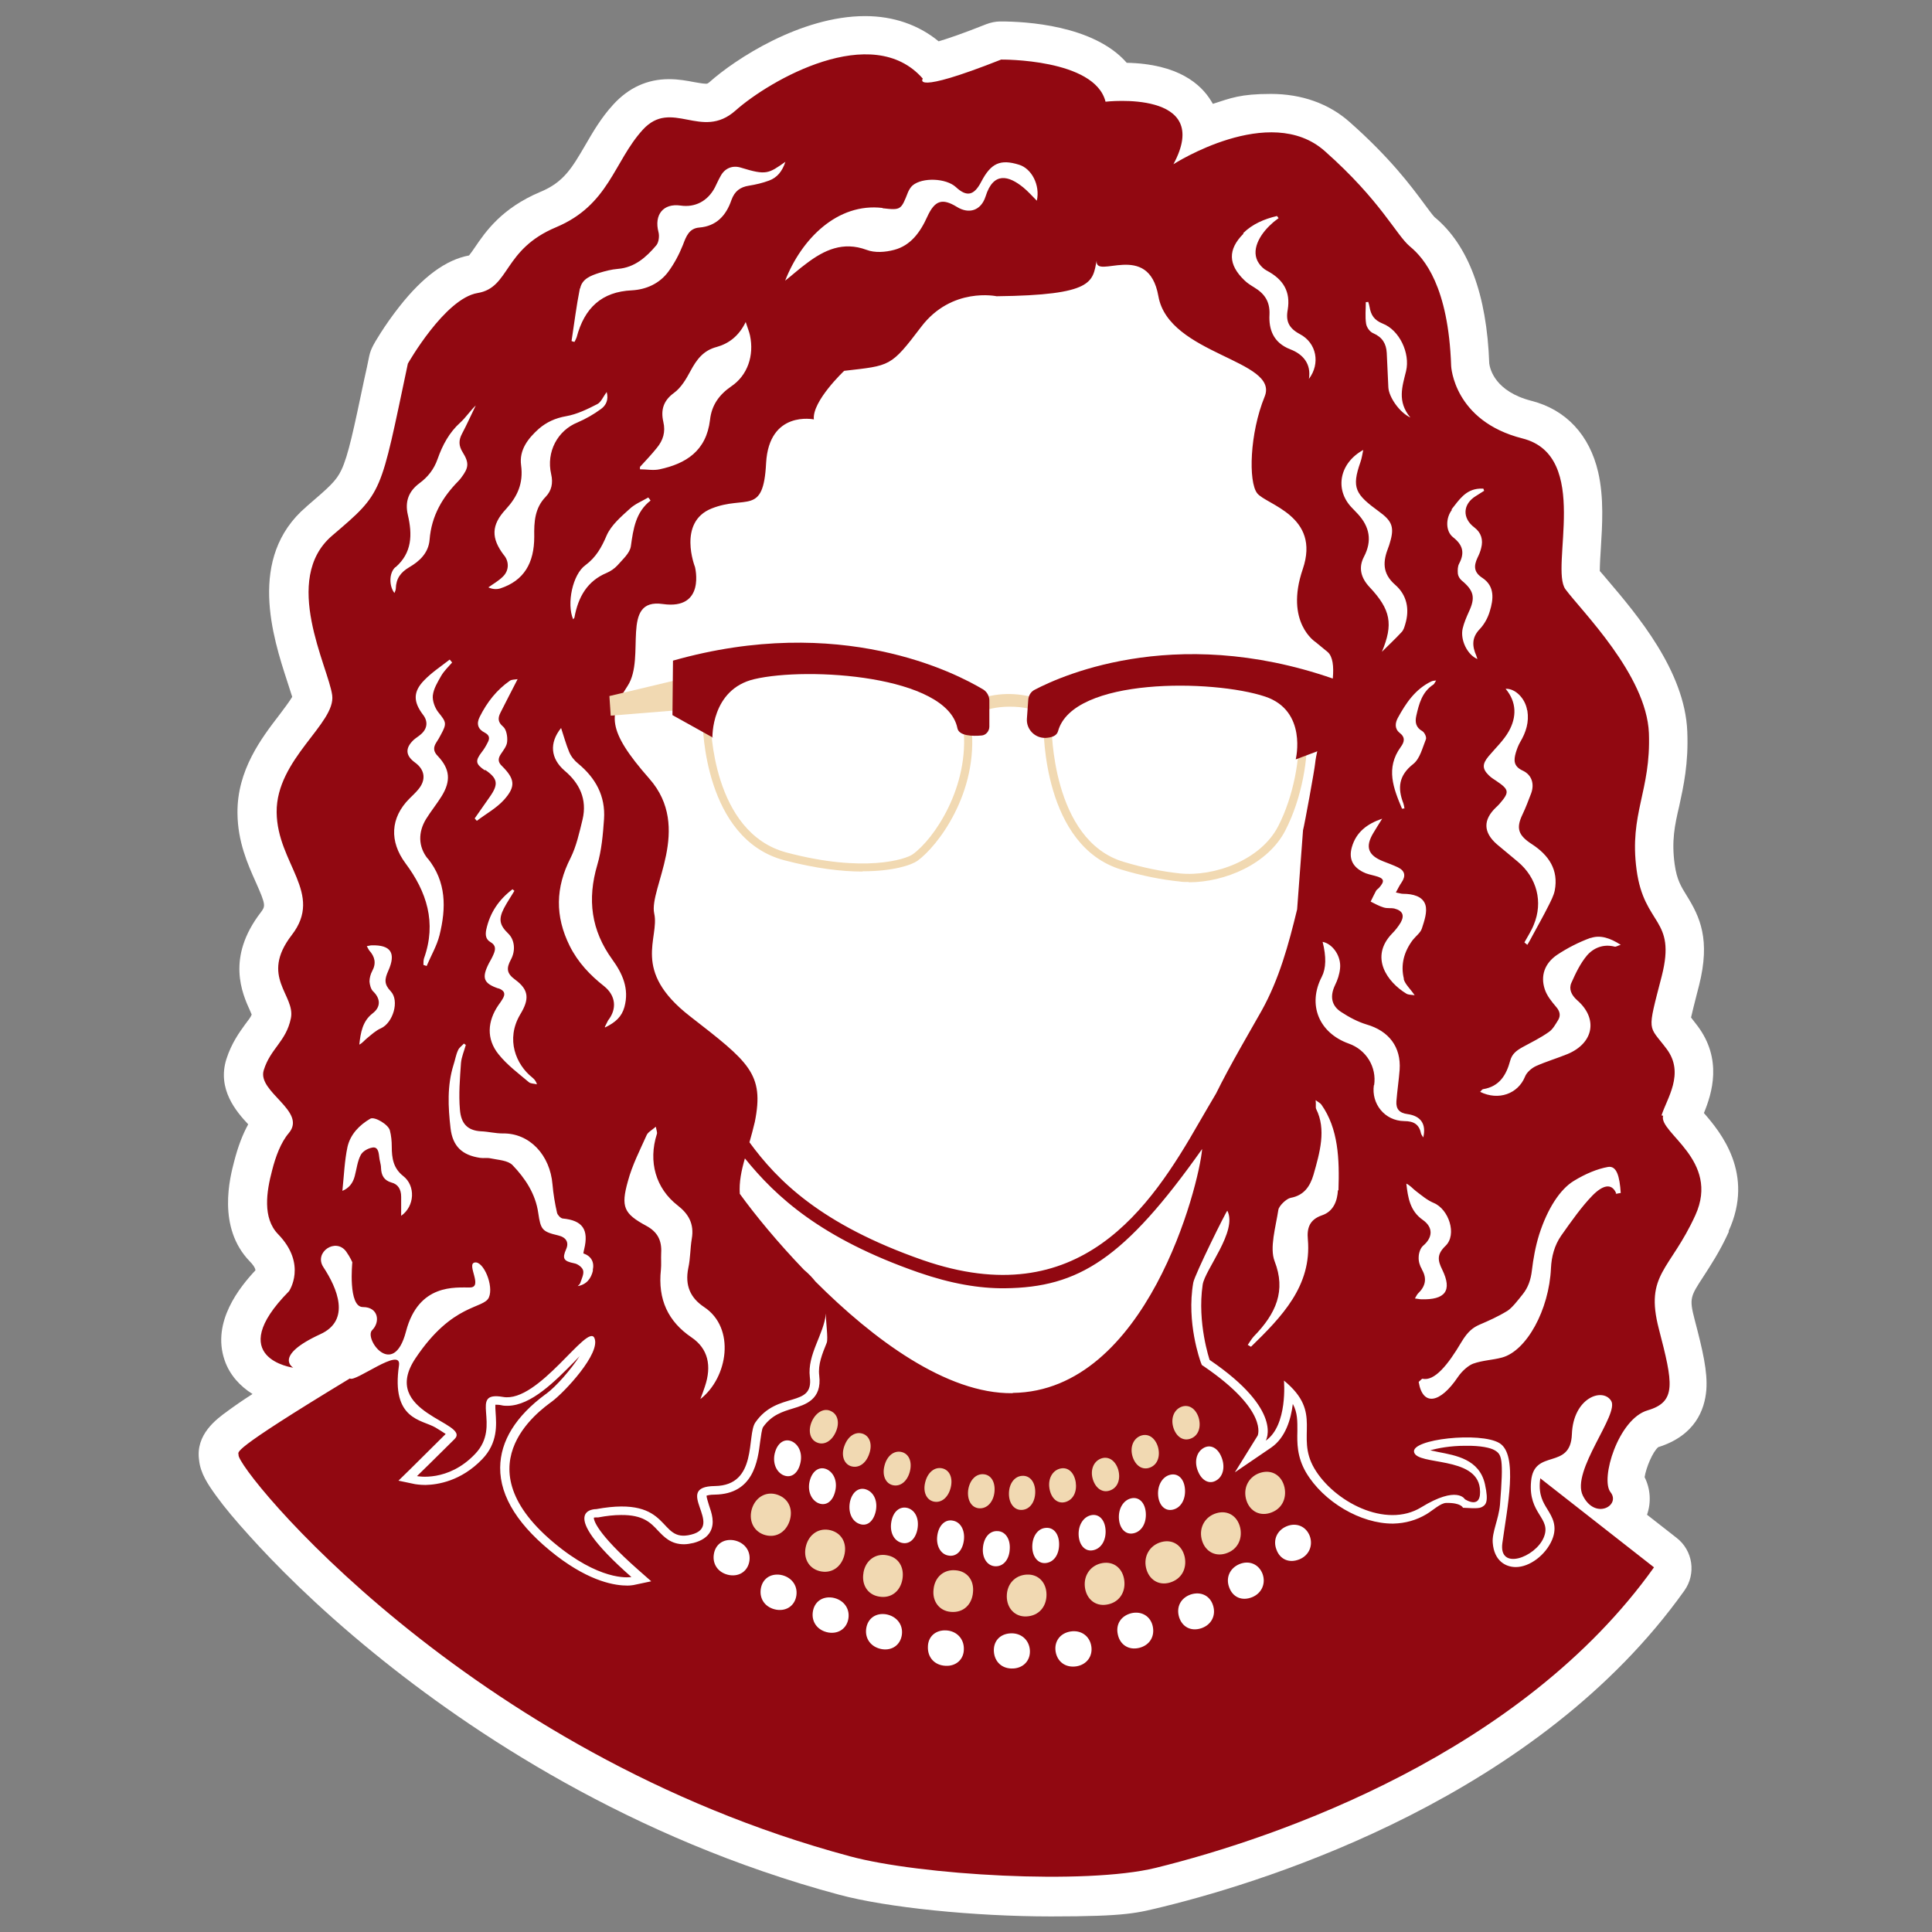 <svg viewBox="0 0 720 720" xmlns:xlink="http://www.w3.org/1999/xlink" version="1.1" xmlns="http://www.w3.org/2000/svg">
  <rect x="0" y="0" width="720" height="720" fill="#808080" stroke="none"/>
  <defs>
    <style>
      .cls-1 {
        fill: #910811;
      }

      .cls-2 {
        fill: #fff;
      }

      .cls-3 {
        fill: none;
      }

      .cls-4 {
        fill: #f1d9b2;
      }

      .cls-5 {
        clip-path: url(#clippath);
      }
    </style>
    <clipPath id="clippath">
      <rect height="720" width="720" class="cls-3"></rect>
    </clipPath>
  </defs>
  
  <g>
    <g id="Layer_1">
      <g class="cls-5">
        <path d="M644.2,458.8c9.8-21.4-3-36.9-9.2-44,3-7.3,7-20-2.4-32.5-.9-1.2-1.7-2.2-2.4-3.1.5-2.1,1.3-5.5,2.2-8.9l.8-3.1c4.3-17.1.3-25.5-4.6-33.4-2.1-3.4-3.7-5.9-4.5-11.7-1.2-8.7,0-14.5,1.7-21.7,1.6-7.4,3.5-15.9,3-27.8-.9-22.6-18.9-43.7-29.6-56.3-1.1-1.3-2.1-2.5-3-3.5,0-2.2.2-5.9.4-8.7.5-8.3,1.2-18.5-1-28.1-3.2-13.9-12-23.3-24.8-26.6-13.7-3.5-15.5-11.9-15.8-13.9-.9-25.8-7.8-44.2-20.4-54.6-.7-.7-2.4-3-3.8-4.9-5.1-6.9-12.8-17.2-27.7-30.4-7.8-7-18-10.6-29.5-10.6s-15,1.6-21.6,3.7c-.2-.3-.4-.7-.6-1-3.8-6.3-12.3-13.9-31.5-14.3-12.3-14.1-38-15.4-46.8-15.4h-.4c-1.7,0-3.5.4-5.1,1-8.8,3.5-14.4,5.4-17.8,6.4-7.4-6.1-16.8-9.4-27.4-9.4-24,0-48.5,16.1-58,24.6-.7.6-.9.6-1.3.6-1,0-2.7-.3-4.4-.6-2.6-.5-5.8-1.1-9.4-1.1-8.1,0-15,3.2-20.7,9.4-4.7,5.1-7.8,10.6-10.6,15.4-4.8,8.2-7.9,13.6-16.6,17.2-14.5,6.1-20.5,14.9-24.5,20.8-.7,1-1.5,2.2-2.1,2.9-8.6,1.6-17.2,7.9-26,19.1-5.6,7.1-9.5,13.9-9.6,14.2-.7,1.3-1.3,2.7-1.6,4.2-.6,3-1.2,5.8-1.8,8.4-3.9,18.5-6,28.7-8.6,34.1-1.9,4-4.4,6.2-12.9,13.5l-.2.2c-22.1,18.9-12.3,48.9-7.1,64.9.6,1.9,1.4,4.3,1.9,5.9-1,1.7-3.2,4.6-4.7,6.6-6.7,8.7-15.9,20.7-15.7,36.8.1,10.6,3.8,18.9,6.8,25.6,3.9,8.7,3.6,9,1.9,11.3-13,16.9-6.9,30.3-4,36.7.2.4.4.9.6,1.4-.4,1-1.1,1.9-2.4,3.6-2.1,2.9-5.1,7-7,12.9-3.6,11.3,3.7,19.7,8.1,24.4-2.1,3.8-3.8,8.3-5.2,13.7-1.6,6.1-6.5,24.7,5.8,37.4,1,1,2,2.3,2.1,3.3-5.8,6.2-16.4,19.2-11.5,33.5,1.9,5.6,5.9,9.8,10.4,12.6-3.9,2.5-6.9,4.6-9.2,6.3-4.3,3.1-12.1,8.8-10.7,18.4.5,4.8,3.2,8.9,6.4,13.3,3.1,4.3,7.4,9.4,12.4,14.9,9,10,24.4,25.8,46.4,43.7,36.3,29.6,95.8,69.2,173.3,90,17.8,4.8,50.3,8.1,79,8.1s32.1-1.3,42.1-3.7c40.2-9.9,139.5-41.3,193.9-117.7,4.5-6.3,3.2-15-2.9-19.7l-11-8.6c1.6-4.6,1.3-9.6-.9-14,.5-3.4,3-9.5,5.1-11.2,13.7-4.3,17.3-13.9,17.9-21.3.5-6.9-1.3-14.6-4.4-26.4-2-7.7-1.5-8.5,3.2-15.7,2.7-4.2,6.2-9.4,9.6-16.9" class="cls-2"></path>
        <path d="M619.2,415.7c1.9-6.2,8.8-15.6,1.9-24.8-6.9-9.2-7.4-5.5-1.8-27.2,5.5-21.7-6.6-18.5-9.4-39.6-2.8-21,5.4-29.2,4.6-50.9-.9-21.7-25.2-45.6-31.1-53.6-5.9-8,9.7-49.7-16-56.2-25.7-6.5-26.6-27-26.6-27-1-29.7-10.1-40.2-15.3-44.5-5.2-4.3-10.8-17-31.8-35.6-20.5-18.2-56.4,4.9-56.4,4.9,15.1-28-25.3-23.3-25.3-23.3-4-16.1-38.9-15.7-38.9-15.7-33.9,13.4-29.2,7.1-29.2,7.1-18.8-21.5-57.1.6-69.8,11.9-12.7,11.3-23.8-4.7-34.6,7.2s-12.5,28-32.3,36.3c-19.8,8.3-17.1,22.5-29.2,24.5-12.2,2-26,26.3-26,26.3-10.4,49.1-9.1,47.8-28.2,64.1-19.1,16.3-1.4,49,0,59.5,1.4,10.5-20.9,23.8-20.7,43.6.2,19.2,17.7,30.2,5.6,45.8-12,15.6,1.5,22.3-.3,31s-7.6,11.2-10.1,19.3c-2.6,8.1,16.3,15.3,9.3,23.5-2.9,3.4-4.9,8.7-6.2,13.9-2.1,7.9-3.6,17.7,2.2,23.7,11,11.3,4.1,21.3,4.1,21.3-24.7,25,1.6,28.5,1.6,28.5,0,0-7.7-4.3,10.1-12.5,11.4-5.2,6.3-17.1,1.1-25-3.6-5.5,4.6-11.1,8.5-5.8,1.5,2.1,2.3,4,2.3,4,0,0-1.7,16.8,4,16.7,5.7,0,6.5,5.5,3.4,8.6-3.2,3.1,7.9,18.5,12.6.5,4.7-18,18.6-16.3,23.8-16.4,5.1,0-1.4-8.7,1.8-9.3,3.2-.7,7.2,8.6,5.3,13s-13.5,2-27.3,22.6c-13.9,20.6,20.8,24,14.5,30.2-6.3,6.3-14,13.8-14,13.8,0,0,11.6,2.4,21.7-8.3,10.1-10.6-2.8-23.5,10.4-21.2,13.2,2.3,31.4-27.6,34-22,2.6,5.6-11.2,20.3-15.8,23.7-4.3,3.2-35.6,24.9,3.8,55.1,16.1,12.3,25.8,10.3,25.8,10.3-29.2-25.7-13.1-25.3-13.1-25.3,28.8-5.3,22.6,12.8,35.4,9.5,12.8-3.2-7.3-17.9,8.8-18.1s11.8-19,15.1-23.7c8.2-11.9,21.8-5.2,20.3-16.9-1-8.5,5.2-15.8,6-23.7-.1,2.9.9,9.3.3,10.9-1.7,4.2-3.3,8.1-2.8,12.2,1.1,9-5.2,10.9-9.8,12.3-3.9,1.2-7.9,2.4-11.1,6.9-.5.7-.8,3.4-1.1,5.4-.9,7.3-2.5,19.6-16.9,19.8-1.9,0-2.8.3-3.1.4,0,.7.6,2.4.9,3.5,1,2.9,2.3,6.6.5,9.9-1.1,2-3.2,3.4-6.2,4.2-1.3.3-2.5.5-3.6.5-4.9,0-7.4-2.7-9.7-5.1-2.7-2.9-5.5-5.9-13.8-5.8-2.5,0-5.3.3-8.5.9h-.4c0,0-.4,0-.4,0-.3,0-.6,0-.8.1,0,.9.9,5.6,16.4,19.3l5,4.4-6.6,1.4c-.2,0-1,.2-2.3.2-4.4,0-13.6-1.3-26.4-11.1-14-10.8-21.1-21.9-21-32.9.1-9.9,5.8-19.1,16.9-27.3l.3-.2c3.8-2.8,9.3-9.2,12.4-14-.7.7-1.3,1.4-1.9,2-7.2,7.3-16.1,16.4-24.9,16.5-.8,0-1.5,0-2.3-.2-.9-.2-1.6-.2-2.1-.2,0,0-.1,0-.2,0,0,.7,0,2,.1,2.9.3,4.5.9,11.3-5,17.4-7.9,8.2-16.6,9.5-21.1,9.6-2.3,0-3.7-.3-3.9-.3l-6.2-1.3,4.5-4.4,13.1-13c-1-.7-2.5-1.6-3.8-2.4-5.1-3-16.6-2.8-13.6-23.2,1-7.2-16.5,6.6-18.3,4.9-46.4,28.1-41.3,27.3-41.5,28.5-.8,5.2,84.7,111.2,227.9,149.6,25.9,7,87.8,10.7,113.9,4.3,46.3-11.4,136.5-43,185.7-112l-42.4-33.2c0,.3,0,.6-.1,1-.5,5.3,1.2,8,2.8,10.6,1.7,2.8,3.9,6.2,1.7,11.4-2.4,5.6-8.3,10.1-13.5,10.1-3.8,0-8.1-2.3-8.6-9.1-.3-3.9,2.2-8.7,2.7-14.1,1.4-17.5.7-18.8-2.1-20.4-1.4-.8-4.9-1.7-10.9-1.6-5.6,0-10.2.9-13,1.7,1,.2,2.1.4,2.9.6,6.7,1.3,15.4,2.7,17.5,12,1.5,6.8.3,7.8-1.3,8.6-1.4.7-5.4.2-6.9.2,0,0-.6-1.9-6.2-1.8-2.1,0-4.9,2.7-7.4,4.2-3.7,2.2-7.8,3.4-12.4,3.5-12.1.1-26-8.1-32.5-19.1-3.4-5.9-3.3-11-3.2-15.4,0-3.6.1-6.8-1.7-10.1-.7,5.7-2.7,12.6-8.1,16.3l-13.5,9.2,8.5-13.7s4.2-9.2-19.9-25.7l-.9-.6-.4-1c-.2-.6-5.4-14.8-2.8-29.7.5-2.9,12.5-27.1,12.7-26.8,3.9,7.6-8.4,22-9.2,27.6-2.1,14.2,2.6,28,2.6,28,27.8,18.9,20.9,30.1,20.9,30.1,8.3-5.7,6.8-22.4,6.8-22.4,14.9,12.2,4.1,20.4,11.3,32.7,7.2,12.3,26.6,22.7,39.9,14.5,13.4-8.2,16.2-3,16.2-3,0,0,6.5,4.4,5.6-4.1-1.4-12-23.2-8.4-24.5-13.4-1.3-4.9,24.7-7.7,31.8-3.4,7.1,4.3,2.9,24.1,1.1,37.2-1.5,10.5,12.3,5.4,15.4-2s-5.9-8.6-4.7-21c1.1-12.4,14.7-3.9,15.2-17.5s11.4-17.5,14.6-12.5c3.3,4.9-15.1,26.2-10.5,35.4,4.6,9.2,14.2,3.6,10.3-1.3-3.9-4.9,2.9-27.3,13.8-30.5,10.9-3.2,9.5-10,4.2-30.4s4.2-21.7,13.6-42.3c9.4-20.6-13.8-30.8-12-37.1M279.3,581.6c-.5,3.7-3.5,6-7.4,5.4-4.1-.7-6.4-3.9-5.9-7.6.5-3.8,3.5-6,7.4-5.4,3.9.7,6.4,3.8,5.9,7.6M479.5,568.8c3.6-1.5,7.2,0,8.6,3.6,1.3,3.5-.2,7.2-3.8,8.7-3.9,1.6-7.3,0-8.6-3.6-1.4-3.6.2-7.2,3.8-8.7M592.7,349.6c3.7-1.3,7.4,0,11.3,2.5-1.3.4-1.8.8-2.2.7-4.2-1.1-7.9.4-10.4,3.3-2.5,3-4.2,6.6-5.8,10.2-1,2.3,0,4.5,2.1,6.4,7.9,6.8,6.3,16-3.5,20.1-3.9,1.6-8,2.8-11.8,4.5-1.7.8-3.5,2.4-4.1,4-2.6,6.3-9.8,9-16.7,5.6.5-.5.7-.9,1.1-1,6.2-1,8.7-5.4,10.1-10.6.7-2.6,2.4-3.8,4.5-5,3.3-1.8,6.8-3.5,9.9-5.7,1.5-1,2.5-2.9,3.5-4.5,1-1.7.6-3.3-.8-4.9-1.7-2-3.4-4.1-4.2-6.5-1.7-5.1,0-9.7,4.5-12.8,3.9-2.6,8.2-4.8,12.6-6.4M569.2,264.8c.7,4.3-.5,8.1-2.7,11.8-.7,1.2-1.2,2.6-1.6,3.9-.8,2.8-.9,5.1,2.6,6.7,3.4,1.6,4.4,5,3.1,8.5-1,2.6-2,5.3-3.2,7.8-2.5,5.2-1.6,7.8,3.5,11.1,6.3,4.1,10,9.6,8.5,17.3-.4,1.9-1.4,3.8-2.3,5.6-1.9,3.8-4,7.5-6,11.2-.6,1.1-1.2,2.3-1.9,3.4-.4-.3-.8-.6-1.1-.9,1.2-2.2,2.6-4.3,3.5-6.6,3.5-8.4,1.2-17.5-6-23.5-2.6-2.2-5.2-4.3-7.8-6.5-5.1-4.5-5.1-9.1-.3-13.7.4-.4.9-.8,1.3-1.3,3.8-4.4,3.7-5.3-1.2-8.6-.9-.6-1.9-1.2-2.7-2-2.6-2.5-2.5-4.3-.2-7.1,2.6-3.1,5.7-6,7.6-9.4,2.9-5.2,3-10.8-1.2-15.8,3.6-.2,7.3,3.6,8,7.9M540.9,189.9c2.8-3.5,5.2-7.5,10.5-7.8.5,0,.9,0,1.4,0,.1.3.2.5.3.8-1,.6-2,1.3-3,1.9-5,3-5.3,8.3-.6,11.8,2.5,1.9,3.3,4.6,2.5,7.6-.3,1.3-.8,2.5-1.4,3.7-1.4,3-1.4,5.4,1.9,7.5,4.6,3.1,4.1,7.9,2.7,12.4-.7,2.4-2,4.8-3.7,6.6-3.1,3.2-2.9,6.4-1.3,10,.1.3.2.7.4,1.2-3.7-1.5-6.5-7.1-5.5-11.4.5-2.1,1.4-4.2,2.3-6.2,2.5-5.3,1.9-7.9-2.7-11.7-.7-.6-1.3-1.6-1.4-2.5-.1-1.3-.1-2.7.5-3.8,2.1-4,1.4-6.9-2.3-9.8-2.9-2.3-2.7-7.3-.4-10.2M533.6,253.9c.3-.2.7-.2,1.6-.3-.5.8-.7,1.3-1,1.5-4.3,2.8-5.4,7.3-6.4,11.7-.5,2.3-.2,4.3,2.3,5.7.8.5,1.6,2.2,1.3,3-1.3,3.2-2.2,7.2-4.7,9.2-5.5,4.3-5.9,9-3.7,14.7.2.6.3,1.2.4,1.9-.3,0-.6,0-.9.1-3.2-7.6-6.2-15.1-.5-23,1.4-1.9,1.8-3.6-.4-5.3-2-1.6-1.6-3.8-.7-5.5,3-5.5,6.5-10.8,12.6-13.7M523.1,364.8c.5,2,2.5,3.7,4.1,6.1-1.1-.2-2.3-.1-3.1-.6-7.1-4.3-13.8-13.6-5.3-22.4,1.2-1.2,2.3-2.6,3.2-4.1,1.5-2.7.7-4.4-2.3-5.2-1.3-.3-2.7,0-4-.4-1.7-.5-3.3-1.4-4.9-2.2.7-1.4,1.3-2.7,2-4,.2-.4.7-.7,1.1-1.1,2.3-2.6,2-3.6-1.5-4.5-1.5-.4-3.1-.7-4.4-1.4-4-2-5.4-5.1-4.2-9.3,1.6-5.6,5.7-8.7,11.3-10.6-1.1,1.8-2.3,3.6-3.4,5.5-3,5.1-1.8,8.2,3.8,10.4,1.8.7,3.7,1.4,5.4,2.2,2.7,1.3,3.1,3.2,1.4,5.7-.7,1-1.3,2.2-2.1,3.7,1.2.2,1.9.5,2.7.5,3.6,0,7.3.9,8.3,4.1.8,2.6-.4,6-1.3,8.8-.5,1.6-2.2,2.8-3.4,4.3-3.3,4.4-4.6,9.3-3.3,14.5M508.9,112.6c.3,0,.6,0,1-.1.2.6.4,1.3.5,1.9.5,3,1.7,4.9,4.9,6.2,6.2,2.4,10.3,11,8.7,17.7-1.4,5.7-3.4,11.3,1.6,17.3-4.2-2-8-7.7-8.2-11.2-.2-4.3-.4-8.6-.6-12.9-.2-3.4-1.6-5.8-5-7.3-1.3-.5-2.5-2.2-2.7-3.6-.4-2.6-.1-5.3-.1-8M508.1,167.4c-.4,1.9-.6,3.4-1.1,4.8-3.4,9.7-1.9,12,7,18.5,4.4,3.2,5.6,5.4,4.3,10.4-.3,1-.5,1.9-.9,2.9-2,5.1-2.4,9.6,2.5,13.9,4.4,3.8,5.5,9.1,3.8,14.7-.3,1-.6,2.2-1.4,3-2.3,2.5-4.9,4.9-7.3,7.3,4.3-10.3,3.3-15.7-4.6-24.1-3.1-3.3-4.3-7.1-2.1-11.3,3.1-5.9,2.2-11.2-2.4-16.1-.7-.7-1.4-1.5-2.1-2.2-6.5-6.7-4.7-16.7,4.4-21.6M463.3,86.9c3.4-3.4,7.9-5.3,12.6-6.4.2.3.4.5.6.8-.9.7-1.8,1.3-2.6,2.1-4.5,4-8,10.1-4.7,14.8.7,1,1.7,2,2.8,2.6,6.3,3.3,9,7.9,7.9,14.6-.8,4.3.4,6.9,4.5,9.1,6.3,3.3,7.7,11,3.4,16.7.9-5.6-2.2-9.2-6.9-11-6.5-2.5-8.1-7.6-7.8-13,.2-4.9-1.9-7.8-5.7-10.1-1.3-.8-2.6-1.6-3.7-2.7-6-5.8-6.2-11.4-.3-17.3M328.9,77.6c6.9.8,6.9.6,9.5-6,.4-.9,1-1.9,1.7-2.5,3.7-3.1,12.5-2.7,16.1.6,4.1,3.8,6.8,3.2,9.5-2,3.6-6.9,7.1-8.5,14.1-6.3,4.6,1.4,7.9,7.5,6.6,13.4-1.9-1.9-3.3-3.5-5-4.9-5.5-4.5-11.2-6-14.1,3.3-1.7,5.3-6.2,6.7-10.7,3.9-5.4-3.3-8.2-2.5-11,3.6-2.7,6-6.3,10.8-12.3,12.4-3.3.9-7.3,1.2-10.4,0-8.7-3.2-15.7,0-22.5,5.2-2.6,1.9-5,4.1-7.8,6.3,6.1-15.6,19.5-29.1,36.3-27.1M216.2,107.5c.7-3.6,4-4.8,7.1-5.8,2.3-.7,4.6-1.3,7-1.5,6.2-.5,10.5-4.3,14.3-8.8.9-1.1,1.2-3.4.8-4.9-1.7-6.5,1.8-10.8,8.2-9.9,5.4.8,10.1-1.6,12.8-6.7.7-1.4,1.3-2.8,2.1-4.2,1.6-3.1,4.6-4.2,7.7-3.2,9.4,2.9,10.2,2.2,16.5-2.2-1.2,3.6-3.1,5.9-6.1,7-2.4.9-5,1.5-7.5,1.9-3.2.5-5.3,2-6.5,5.3-2,5.9-5.7,9.8-12,10.3-3.8.3-4.9,3.3-6.1,6.5-1.4,3.5-3.2,6.9-5.4,9.9-3.3,4.5-8.3,6.7-13.6,7-11.2.5-17.7,6.5-20.6,17.5-.2.6-.5,1.1-.8,1.7-.4,0-.7-.2-1.1-.3,1-6.5,1.8-13.1,3.1-19.6M238.5,174.9c0-.3,0-.6,0-.9,2.1-2.3,4.3-4.6,6.3-7.1,2.3-2.8,3.3-5.9,2.4-9.7-1-4.4,0-7.9,4-10.8,2.6-1.9,4.5-5.1,6.1-8.1,2.3-4.3,4.8-7.7,9.8-9,4.3-1.2,8.2-3.9,10.8-9.3.7,2.2,1.3,3.6,1.6,5,1.6,7.5-.9,14.9-7,19-4.5,3.1-7.3,7-7.9,12.5-1.4,11.6-9,16.3-18.8,18.4-2.3.5-4.8,0-7.2,0M242.5,186.5c-5.6,4.3-6.5,10.6-7.4,17.1-.4,2.6-3.1,4.9-5,7.1-1.1,1.2-2.6,2.2-4,2.8-7.2,3-10.6,8.9-12,16.5,0,.3-.3.5-.5.8-2.5-5.8-.2-16.8,4.6-20.2,3.9-2.9,6-6.6,7.9-11.1,1.7-3.8,5.3-6.9,8.5-9.8,2-1.9,4.6-2.9,7-4.3.3.4.6.7.8,1.1M187.8,206.9c-4.8-6.3-4.8-11.2.7-17.1,4.3-4.7,6.6-9.6,5.7-16.4-.8-5.8,2.7-10.1,6.6-13.6,2.9-2.5,6.2-4,10.2-4.7,4-.7,7.9-2.6,11.6-4.5,1.4-.7,2.2-2.8,3.5-4.5.8,2.9-.3,5-2.1,6.3-2.7,2-5.7,3.7-8.7,5-7.5,3-11.8,11-9.9,19.3.8,3.4.1,6.2-2,8.4-4.1,4.2-4.4,9.3-4.3,14.9,0,9.8-3.8,16.4-12.7,19.3-1.4.4-2.9.3-4.4-.4,1.8-1.3,3.8-2.4,5.4-4,2.3-2.2,2.4-5.5.5-7.9M185.8,368.4c-5.6-1.9-6.4-3.9-3.6-9.4.6-1.1,1.2-2.1,1.7-3.3.8-1.8,1-3.4-1.1-4.6-1.7-1-2-2.5-1.6-4.6,1.4-6.5,4.8-11.3,9.8-15.1.2.2.5.4.7.6-1.3,2.2-2.7,4.2-3.9,6.5-2.1,4.1-1.6,6.3,1.6,9.4,2.3,2.2,2.9,6.2,1,9.7-1.7,3.2-1.7,5.1,1.6,7.5,5.2,3.8,5.3,7.3,1.9,12.9-5.6,9.4-1.5,18.8,4.4,23.5.7.6,1.4,1.2,1.8,2.6-1-.3-2.3-.2-3-.8-3.9-3.3-8.1-6.4-11.3-10.4-4.6-5.7-4.2-12.3,0-18.4.5-.6.9-1.3,1.3-1.9,1.5-2.2.9-3.5-1.4-4.3M180.7,287.1c-3.5-2.4-3.7-3.5-1.1-6.9.8-1,1.5-2.2,2.1-3.4.9-1.6.8-2.8-1.1-3.8-2.4-1.2-3.2-3.2-1.8-5.9,2.7-5.4,6.3-10,11.2-13.4.7-.5,1.7-.4,2.9-.6-2.4,4.6-4.4,8.6-6.4,12.5-1,2-1,3.5,1,5.2,1.2,1,1.7,3.7,1.5,5.6-.1,1.6-1.4,3.2-2.4,4.7-1.1,1.7-1,3,.5,4.4,4.8,4.8,5.2,7.6.7,12.6-2.8,3.1-6.7,5.2-10.1,7.8-.3-.3-.5-.6-.8-.9,1.9-2.7,3.7-5.3,5.6-8,3.4-4.8,3-6.9-1.7-10.1M147.4,211.4c6.2-5.4,6.3-12.2,4.6-19.5-1.2-5.1.4-8.9,4.3-11.8,3.1-2.3,5.4-5.1,6.8-9.1,1.8-5.1,4.3-9.8,8.4-13.5,2.1-1.9,3.7-4.4,5.8-6.4-1.7,3.5-3.3,7.1-5.1,10.5-1.3,2.4-1.3,4.5.2,6.9,2.5,4,2.3,5.8-.5,9.5-.3.4-.7.9-1.1,1.3-5.9,6-10,12.9-10.7,21.8-.4,5-3.8,8.1-7.6,10.3-3.2,1.9-4.9,4.2-5,8,0,.5-.3,1-.5,1.6-2-2.5-2.1-7.4.3-9.6M139,369.4c-.8-.8-1.2-2.4-1.3-3.6,0-1.3.4-2.8,1-3.9,1.6-2.9,1-5.4-1.1-7.7-.3-.4-.5-.9-.9-1.6.8-.1,1.3-.3,1.8-.3,7.1-.2,9.2,2.8,6.2,9.5-1.4,3.1-1.6,5,.9,7.6,3.4,3.6.8,11.8-3.6,13.8-1.9.8-3.6,2.4-5.2,3.7-1,.8-1.7,1.8-2.9,2.4.5-4.5,1.2-8.7,4.9-11.6,3.2-2.4,3.1-5.6.1-8.4M149.5,452.9c0-2.6,0-4.8,0-6.9,0-2.8-1.2-4.7-3.6-5.3-2.8-.8-3.8-2.7-3.9-5.4,0-1.4-.6-2.9-.7-4.3-.2-1.9-.6-3.8-2.7-3.3-1.6.3-3.5,1.4-4.2,2.8-1.2,2.3-1.5,5.2-2.2,7.8-.7,2.7-2.2,4.5-4.6,5.5.6-5.8.8-11.2,1.9-16.4,1.1-4.7,4.4-8.1,8.5-10.5,1.6-.9,6.8,2.2,7.3,4.4.5,1.9.7,4,.7,6,0,4.4.6,8.1,4.3,11,4.6,3.6,4.3,11.2-.8,14.8M159.4,319.9c7,8.7,6.9,18.5,4.4,28.6-1,4-3.2,7.7-4.8,11.5-.4-.1-.8-.3-1.2-.4,0-.8,0-1.7.2-2.4,4.8-13.4,1-24.9-6.9-35.5-6-8.1-5.7-16.9,1.5-24.1,1.1-1.1,2.2-2.1,3.2-3.3,3.1-3.6,2.6-7.4-1.1-10.1-3.6-2.6-3.8-5.4-.5-8.5.8-.7,1.8-1.3,2.6-2,2.5-2.1,2.8-4.9.8-7.4-3.6-4.8-3.7-8.5.5-12.8,2.8-2.9,6.3-5.2,9.5-7.7.3.4.6.7.9,1.1-1.4,1.6-3,3.1-4.1,5-1.3,2.3-2.8,4.7-3.1,7.3-.2,2,.8,4.7,2.1,6.3,2.9,3.6,3.2,4.1.9,8.3-.5,1-1.1,2-1.7,2.9-1.2,1.9-1.1,3.4.6,5.1,4.5,4.8,4.9,9.2,1.4,14.9-1.8,2.9-4,5.6-5.8,8.5-3,4.9-3,10.3.6,14.8M221,473.4c-.7,3.1-2.4,5.3-5.7,5.9.4-.4.9-.8,1-1.3.5-1.5,1.4-3.3,1-4.6-.3-1.1-2-2.4-3.3-2.6-3.9-.8-4.6-1.7-3-5.3,1.1-2.5,0-4.4-3-5.1-5.9-1.4-6.5-2.1-7.4-8.3-1-7.2-4.9-13-9.6-17.9-1.8-1.8-5.3-1.9-8.1-2.5-1.3-.3-2.7,0-4-.2-6.6-1-10.2-4.2-11-11.1-.9-7.8-1.3-15.8,1.1-23.5.6-1.8.9-3.8,1.7-5.5.4-1,1.5-1.7,2.2-2.5.2.2.5.4.7.5-.6,2.2-1.6,4.5-1.8,6.7-.4,5.8-.9,11.7-.4,17.4.4,5.2,2.8,7.8,7.8,8.1,2.7.1,5.4.8,8.1.8,10.1-.2,17.7,8.1,18.6,19,.3,3.5.9,7.1,1.7,10.6.2.8,1.3,2,2.1,2.1,7.4.7,9.8,4.1,8,11.5-.1.4-.2.8-.3,1.5,2.9,1,4.2,3.2,3.5,6.3M225.4,382.7c.7-1.3.9-1.9,1.2-2.4,3.4-4.3,2.9-9.3-1.5-12.8-5.2-4.1-9.7-8.8-12.8-15-5.5-11.1-5.3-21.7.3-32.7,2.2-4.4,3.3-9.5,4.5-14.4,1.8-7.6-1.2-13.6-6.7-18.2-5.2-4.5-5.8-10.3-1.3-15.9,1,3,1.8,6,3,8.9.7,1.7,2,3.3,3.4,4.4,6.4,5.3,10.2,12,9.6,20.7-.4,5.7-.9,11.6-2.5,17-3.8,12.9-2.3,24.4,5.6,35.3,3.7,5.1,6.4,10.8,4.5,17.7-1,3.6-3.3,5.7-7.2,7.6M261,521.4c.6-1.6,1.2-3.1,1.7-4.7,2.6-7.7,1.2-14.1-5-18.3-8.7-5.9-12.6-14.1-11.4-25.2.2-2,0-4.1.1-6.2.3-4.9-1.5-8-5.6-10.2-8.3-4.5-9.5-7-6.8-16.6,1.6-6,4.5-11.6,7-17.2.5-1.1,1.9-1.8,3.4-3.1.3,1.6.6,2.2.4,2.7-3.3,10.3-.4,20.3,7.7,26.6,4,3.1,6.3,6.8,5.3,12.5-.6,3.6-.5,7.3-1.3,10.9-1.3,6.5.8,11.1,5.9,14.5,11.8,7.8,8.9,26.3-1.4,34.3M296.8,594.5c-.5,3.7-3.5,6-7.4,5.4-4.1-.7-6.4-3.9-5.9-7.6.5-3.8,3.5-6,7.4-5.4,3.9.7,6.4,3.8,5.9,7.6M298.1,545.9c-1,3.5-3.6,5.2-6.5,3.7-2.7-1.5-3.8-5.1-2.7-8.6,1.1-3.6,3.8-5.1,6.5-3.7,2.7,1.5,3.8,5,2.7,8.6M301.9,551.4c1.1-3.6,3.8-5.1,6.5-3.7,2.7,1.5,3.8,5,2.7,8.6-1,3.5-3.6,5.2-6.5,3.7-2.7-1.5-3.8-5.1-2.7-8.6M316.2,603c-.5,3.7-3.5,6-7.4,5.4-4.1-.7-6.4-3.9-5.9-7.6.5-3.8,3.5-6,7.4-5.4,3.9.7,6.4,3.8,5.9,7.6M320,567.8c-2.8-1.2-4-4.7-3.2-8.3.9-3.7,3.5-5.5,6.3-4.3,2.8,1.2,4.1,4.6,3.2,8.3-.9,3.6-3.3,5.6-6.3,4.3M336.1,609.2c-.5,3.7-3.5,6-7.4,5.4-4.1-.7-6.4-3.9-5.9-7.6.5-3.8,3.5-6,7.4-5.4,3.9.7,6.4,3.8,5.9,7.6M341.9,569.9c-.7,3.7-3.1,5.9-6.1,5-2.9-.9-4.3-4.2-3.6-7.9.7-3.8,3.2-5.8,6.1-5,2.9.9,4.3,4.1,3.6,7.9M352.4,620.8c-4.2-.2-6.7-3.2-6.6-7,0-3.9,2.9-6.4,6.8-6.2,3.9.2,6.7,3.1,6.6,7,0,3.8-2.9,6.4-6.8,6.2M359.2,574.1c-.5,3.7-2.7,6.2-5.8,5.6-2.9-.5-4.6-3.7-4.1-7.4.5-3.8,2.9-6.2,5.8-5.6,2.9.5,4.6,3.6,4.1,7.4M366.3,576.9c.3-3.9,2.5-6.5,5.5-6.3,2.9.1,4.8,3,4.5,6.8-.2,3.8-2.4,6.5-5.5,6.3-2.9-.2-4.8-3.1-4.5-6.8M377.6,621.8c-4.2.2-6.9-2.5-7.2-6.2-.3-3.9,2.2-6.7,6.2-6.9,3.9-.2,6.9,2.4,7.2,6.2.3,3.8-2.3,6.7-6.2,6.9M389.7,582.5c-2.9.3-5-2.4-5-6.1,0-3.9,2.1-6.8,5-7,3-.3,5,2.3,5,6.1,0,3.8-1.9,6.7-5,7M401.1,621c-4.1.6-7.1-1.8-7.7-5.5-.6-3.8,1.7-6.9,5.6-7.5,3.9-.6,7.1,1.7,7.7,5.5.6,3.7-1.7,6.9-5.6,7.5M407.5,577.7c-2.9.7-5.2-1.6-5.5-5.3-.3-3.8,1.6-7,4.5-7.7,2.9-.7,5.2,1.5,5.5,5.3.3,3.7-1.4,7-4.5,7.7M424.6,614.1c-4,1-7.2-1.2-8-4.9-.9-3.8,1.1-7,5-8,3.8-.9,7.2,1.1,8,4.9.8,3.7-1.1,7-5,8M421.5,558.4c2.9-.7,5.2,1.5,5.5,5.3.3,3.7-1.4,7-4.5,7.7-2.9.7-5.2-1.6-5.5-5.3-.3-3.8,1.6-7,4.5-7.7M431.6,557.3c-.3-3.8,1.6-7,4.5-7.7,2.9-.7,5.2,1.5,5.5,5.3.3,3.7-1.4,7-4.5,7.7-2.9.7-5.2-1.6-5.5-5.3M461.9,582.9c3.6-1.5,7.2,0,8.6,3.6,1.3,3.5-.2,7.2-3.8,8.7-3.9,1.6-7.3,0-8.6-3.6-1.4-3.6.2-7.2,3.8-8.7M448.4,539.7c2.6-1.6,5.4-.2,6.8,3.3,1.4,3.4.8,7.1-1.9,8.7-2.6,1.6-5.4.1-6.8-3.3-1.5-3.5-.7-7.1,1.9-8.7M443.8,594.2c3.8-1.2,7.2.5,8.3,4.2,1.1,3.6-.6,7.1-4.4,8.4-4,1.3-7.2-.6-8.3-4.2-1.1-3.7.6-7.1,4.4-8.4M377.4,519.2s0,0-.1,0c-24.6.3-52-20.2-73.4-41.6-1.1-1.4-2.5-2.9-4.3-4.4-9.8-10.2-18.1-20.3-23.9-28.3-.3-4.4.6-8.7,1.9-13.2,11.5,14.2,28.2,29.8,64.7,42.5,12.1,4.2,22.7,6,32.2,5.9,27.5-.3,44.5-10.9,73.5-51.9-1.1,13.4-20.6,90.3-70.6,90.9M453.2,407.5c-2,3.3-4,6.9-6.2,10.6-18.3,32-44.6,71.8-103.1,51.5-38.1-13.3-54.2-29.7-64.6-43.9.7-2.5,1.4-5,2-7.6,3.6-18-2.2-22.3-24.2-39.4-22-17.1-11.2-29-13.3-38.3-2-9.3,14.4-31.8-1.8-50.2-16.2-18.4-15-24-8.1-34.6,6.9-10.6-2.9-32.8,13.1-30.5,16.1,2.3,12-13.8,12-13.8,0,0-6.6-16.7,6.2-21.8,12.8-5.1,19.3,2.9,20.3-16.9,1.1-19.8,17.8-16.3,17.8-16.3-.7-6.8,11.3-18.1,11.3-18.1,17.3-2,17.3-1.4,28.7-16.4,11.4-15,28.1-11.4,28.1-11.4,36.4-.4,35.7-5.4,37.3-13.3-.8,7.5,19.3-7.7,23,13.3,3.9,21.9,45.2,23.7,39.6,37.4-5.6,13.7-6.1,31.7-2.8,36,3.3,4.3,23.8,8.4,17,28.3-6.8,19.9,4.8,27.2,4.8,27.2l4.5,3.7c1.9,1.7,2.3,5.3,1.9,9.8l-2.1,2.8s.6.5,1.6,1.2c-1.5,9.7-5.5,21.7-6.1,27.8-.2,2.2-3.9,22.6-4.5,24.8l-2.2,29.5c-3.2,13.2-6.7,26-13.2,37.7-4.1,7.3-11.8,20.3-17.1,31.1M498.6,443.6c-.2,3.7-1.5,7.8-5.9,9.3-4.7,1.6-5.7,4.8-5.3,9,1.5,17.3-9.7,28.8-21.2,40-.4-.2-.8-.5-1.2-.7.7-1,1.4-2.2,2.2-3.1,8.4-8.6,12.1-17.1,7.8-28.1-1.9-5,.4-12.6,1.4-19.1.2-1.5,3-4.2,4.6-4.5,4.9-.9,7.2-4.2,8.5-8.6,2.4-8.4,4.8-16.9,1-24.5-.3-.6,0-1.6-.2-3.3,1.1.8,1.7,1.1,2.1,1.6,6.4,9,6.8,20.4,6.4,32M512.1,404.4c1-6.7-2.9-13.2-9.5-15.5-11.1-4-15.4-14.5-10-24.9q2.4-4.7.3-13c3.7.7,7,5.3,6.5,9.9-.2,2.1-.9,4.3-1.9,6.3-1.9,4-1.4,7.6,2.4,10,2.9,1.9,6.1,3.6,9.4,4.6,8.3,2.4,12.9,8.4,12.3,16.9-.3,3.9-.9,7.8-1.2,11.7-.2,2.9,1.1,4.4,4.2,4.8,4.9.7,7,3.7,5.8,8.7-.3-.6-.7-1-.8-1.4-.7-3.4-2.6-4.7-6.3-4.7-7.3-.1-12.3-6.5-11.3-13.4M529.9,473c-.8-1.3-1.3-3-1.2-4.5,0-1.4.6-3.3,1.6-4.2,3.7-3.1,3.9-6.9-.1-9.7-4.7-3.3-5.5-8.2-6.1-13.5,1.5.7,2.4,1.9,3.6,2.8,2.1,1.6,4.2,3.4,6.6,4.4,5.6,2.3,8.8,11.8,4.4,16-3.2,3.1-3,5.3-1.2,8.9,3.8,7.8,1.1,11.3-7.9,11-.6,0-1.2-.2-2.3-.3.5-.8.7-1.4,1.2-1.9,2.7-2.6,3.4-5.5,1.4-8.9M602.3,444.7c-1.7-4-5.1-3-8.9.9-3.9,4-7.8,9.5-11.6,14.9-2.5,3.6-3.6,7.8-3.8,12.1-.7,15.6-9.1,30.8-18.2,33.3-3.7,1-7.1,1-10.8,2.3-1.6.6-4,2.5-5.7,5-6.6,9.8-13.1,11-14.6,1.8.7-.6,1.2-1.2,1.4-1.2,4.5,1.1,9.6-5.3,14.5-13.6,2.5-4.2,4.5-5.5,6.7-6.5,3.5-1.5,6.9-3,10.5-5.2,1.7-1.1,3.8-3.8,5.7-6.2,2-2.5,3-5.4,3.4-8.9.5-4.2,1.3-8.8,2.7-13.3,3.1-9.7,7.8-16.9,12.9-20,4.4-2.7,8.8-4.5,12.7-5.2,3.3-.6,4.4,3.5,4.8,9.7-1.2.1-1.7.5-1.9.1" class="cls-1"></path>
        <polygon points="261 264 227.6 266.7 227.1 259.4 272.4 248.6 261 264" class="cls-4"></polygon>
        <path d="M393.9,263.6c1.2.8-13.6-9.8-31.4-2.2v5.7c.1,0,4.6-4.2,15.7-3.7,10.4.5,15.5,5.5,15.5,5.5l.2-5.4Z" class="cls-4"></path>
        <path d="M321.4,324.8c-7.6,0-17.3-1.1-29.1-4.2-30-7.9-30.4-50.5-30.4-51,0-.8.7-1.5,1.5-1.5h0c.8,0,1.5.7,1.5,1.5,0,.4.4,40.7,28.2,48.1,29,7.7,44.5,2.5,47,.7,7.8-5.5,21.4-25.1,18.9-47.5,0-.8.5-1.6,1.3-1.7.8-.1,1.6.5,1.7,1.3,2.8,25-12.7,45-20.1,50.3-2.1,1.5-8.8,3.9-20.4,3.9" class="cls-4"></path>
        <path d="M443.1,328.7c-1.2,0-2.4,0-3.6-.2-6.7-.7-13.9-2.1-21.5-4.4-29.2-8.7-29.1-51.8-29.1-53.6,0-.8.7-1.5,1.5-1.5h0c.8,0,1.5.7,1.5,1.5,0,.4-.1,42.7,26.9,50.7,7.3,2.2,14.4,3.6,20.9,4.3,12.9,1.3,30.1-5,36.6-17.5,6-11.6,8.3-26.3,7.6-34.8,0-.8.5-1.6,1.4-1.6.9,0,1.6.5,1.6,1.4.8,8.9-1.6,24.3-7.9,36.5-6.5,12.6-22.6,19.3-35.9,19.3" class="cls-4"></path>
        <path d="M280.3,562c1.5-4.3,5.5-6.4,9.6-4.9,4.1,1.5,5.8,5.5,4.3,9.9-1.5,4.2-5.3,6.4-9.6,4.9-4.1-1.5-5.7-5.7-4.3-9.9" class="cls-4"></path>
        <path d="M300.4,576c1.2-4.4,5-6.8,9.2-5.7,4.2,1.1,6.2,5,5,9.5-1.2,4.3-4.8,6.8-9.2,5.7-4.2-1.1-6.2-5.1-5-9.5" class="cls-4"></path>
        <path d="M321.8,586c.8-4.5,4.5-7.2,8.7-6.4,4.3.7,6.6,4.4,5.8,9-.8,4.4-4.2,7.2-8.7,6.4-4.3-.7-6.6-4.5-5.8-8.9" class="cls-4"></path>
        <path d="M347.9,592.4c.4-4.6,3.8-7.6,8.2-7.2,4.3.3,7,3.7,6.5,8.3-.4,4.5-3.6,7.6-8.2,7.2-4.3-.3-7-3.9-6.5-8.3" class="cls-4"></path>
        <path d="M375.2,594.9c0-4.6,3.1-7.9,7.5-8.1,4.3-.2,7.3,3,7.3,7.5,0,4.5-2.9,7.9-7.5,8.1-4.3.2-7.3-3.1-7.3-7.5" class="cls-4"></path>
        <path d="M404.3,591.4c-.5-4.5,2.3-8.2,6.6-8.9,4.3-.7,7.6,2.1,8.1,6.6.5,4.4-2,8.2-6.6,8.9-4.3.7-7.6-2.2-8.1-6.6" class="cls-4"></path>
        <path d="M427.1,584.3c-1-4.4,1.4-8.4,5.6-9.6,4.2-1.2,7.8,1.1,8.8,5.5.9,4.3-1.1,8.3-5.6,9.6-4.2,1.2-7.8-1.2-8.8-5.5" class="cls-4"></path>
        <path d="M447.8,573.5c-1-4.4,1.4-8.4,5.6-9.6,4.2-1.2,7.8,1.1,8.8,5.5.9,4.3-1.1,8.3-5.6,9.6-4.2,1.2-7.8-1.2-8.8-5.5" class="cls-4"></path>
        <path d="M464.3,558.4c-1-4.4,1.4-8.4,5.6-9.6,4.2-1.2,7.8,1.1,8.8,5.5.9,4.3-1.1,8.3-5.6,9.6-4.2,1.2-7.8-1.2-8.8-5.5" class="cls-4"></path>
        <path d="M302.6,529.6c1.6-3.4,4.6-5,7.1-3.7,2.6,1.2,3.3,4.5,1.7,7.9-1.5,3.3-4.4,5-7.1,3.7-2.6-1.2-3.2-4.6-1.7-7.9" class="cls-4"></path>
        <path d="M314.7,538.8c1.3-3.6,4.1-5.4,6.8-4.5,2.7.9,3.7,4.1,2.4,7.6-1.2,3.5-3.9,5.4-6.8,4.5-2.7-.9-3.7-4.2-2.4-7.6" class="cls-4"></path>
        <path d="M344.8,552.4c.9-3.7,3.5-5.8,6.3-5.2,2.8.6,4.1,3.6,3.2,7.2-.9,3.6-3.4,5.8-6.3,5.2-2.8-.6-4.1-3.7-3.2-7.2" class="cls-4"></path>
        <path d="M329.6,546.3c.9-3.7,3.5-5.8,6.3-5.2,2.8.6,4.1,3.6,3.2,7.2-.9,3.6-3.4,5.8-6.3,5.2-2.8-.6-4.1-3.7-3.2-7.2" class="cls-4"></path>
        <path d="M360.8,555.4c.5-3.7,2.8-6.2,5.7-6,2.9.2,4.5,3,4.1,6.7-.4,3.6-2.7,6.2-5.7,6-2.9-.2-4.5-3.1-4.1-6.7" class="cls-4"></path>
        <path d="M376,556.7c0-3.7,2-6.5,4.9-6.7,2.9-.2,4.9,2.3,4.9,6,0,3.6-1.9,6.5-4.9,6.7-2.9.2-4.9-2.4-4.9-6" class="cls-4"></path>
        <path d="M391.1,554.7c-.6-3.6,1.1-6.7,4-7.4,2.9-.7,5.2,1.4,5.8,5.1.5,3.5-.9,6.6-4,7.4-2.9.7-5.2-1.5-5.8-5.1" class="cls-4"></path>
        <path d="M407.3,551.4c-1.1-3.5.2-6.7,2.9-7.8,2.8-1.1,5.4.6,6.5,4,1,3.4,0,6.7-2.9,7.8-2.8,1.1-5.4-.6-6.5-4" class="cls-4"></path>
        <path d="M422.1,542.9c-1.1-3.5.2-6.7,2.9-7.8,2.8-1.1,5.4.6,6.5,4,1,3.4,0,6.7-2.9,7.8-2.8,1.1-5.4-.6-6.5-4" class="cls-4"></path>
        <path d="M437.3,532.1c-1.1-3.5.2-6.7,2.9-7.8,2.8-1.1,5.4.6,6.5,4,1,3.4,0,6.7-2.9,7.8-2.8,1.1-5.4-.6-6.5-4" class="cls-4"></path>
        <path d="M265.5,275s-.6-18.1,15.6-21.9c19.9-4.7,71.8-1.4,75.7,18.3.6,2.9,5.7,3,9,2.7,1.6-.1,2.9-1.6,2.9-3.3v-9.4c.1-1.8-.8-3.5-2.2-4.4-10.3-6.2-53.3-28.5-115.7-10.8l-.2,20.3,15.1,8.4Z" class="cls-1"></path>
        <path d="M482.9,282.9s4.4-18-11.4-23.3c-19.5-6.5-71.7-7.2-77.2,12.9-.5,1.8-2.5,2.4-4.7,2.5-4,.1-7.2-3.3-6.9-7.2l.5-7c.1-1.6,1-3.1,2.5-3.8,10.5-5.5,55.5-25.6,116.8-2l-1.5,21.2-18.1,6.8Z" class="cls-1"></path>
      </g>
    </g>
  </g>
</svg>